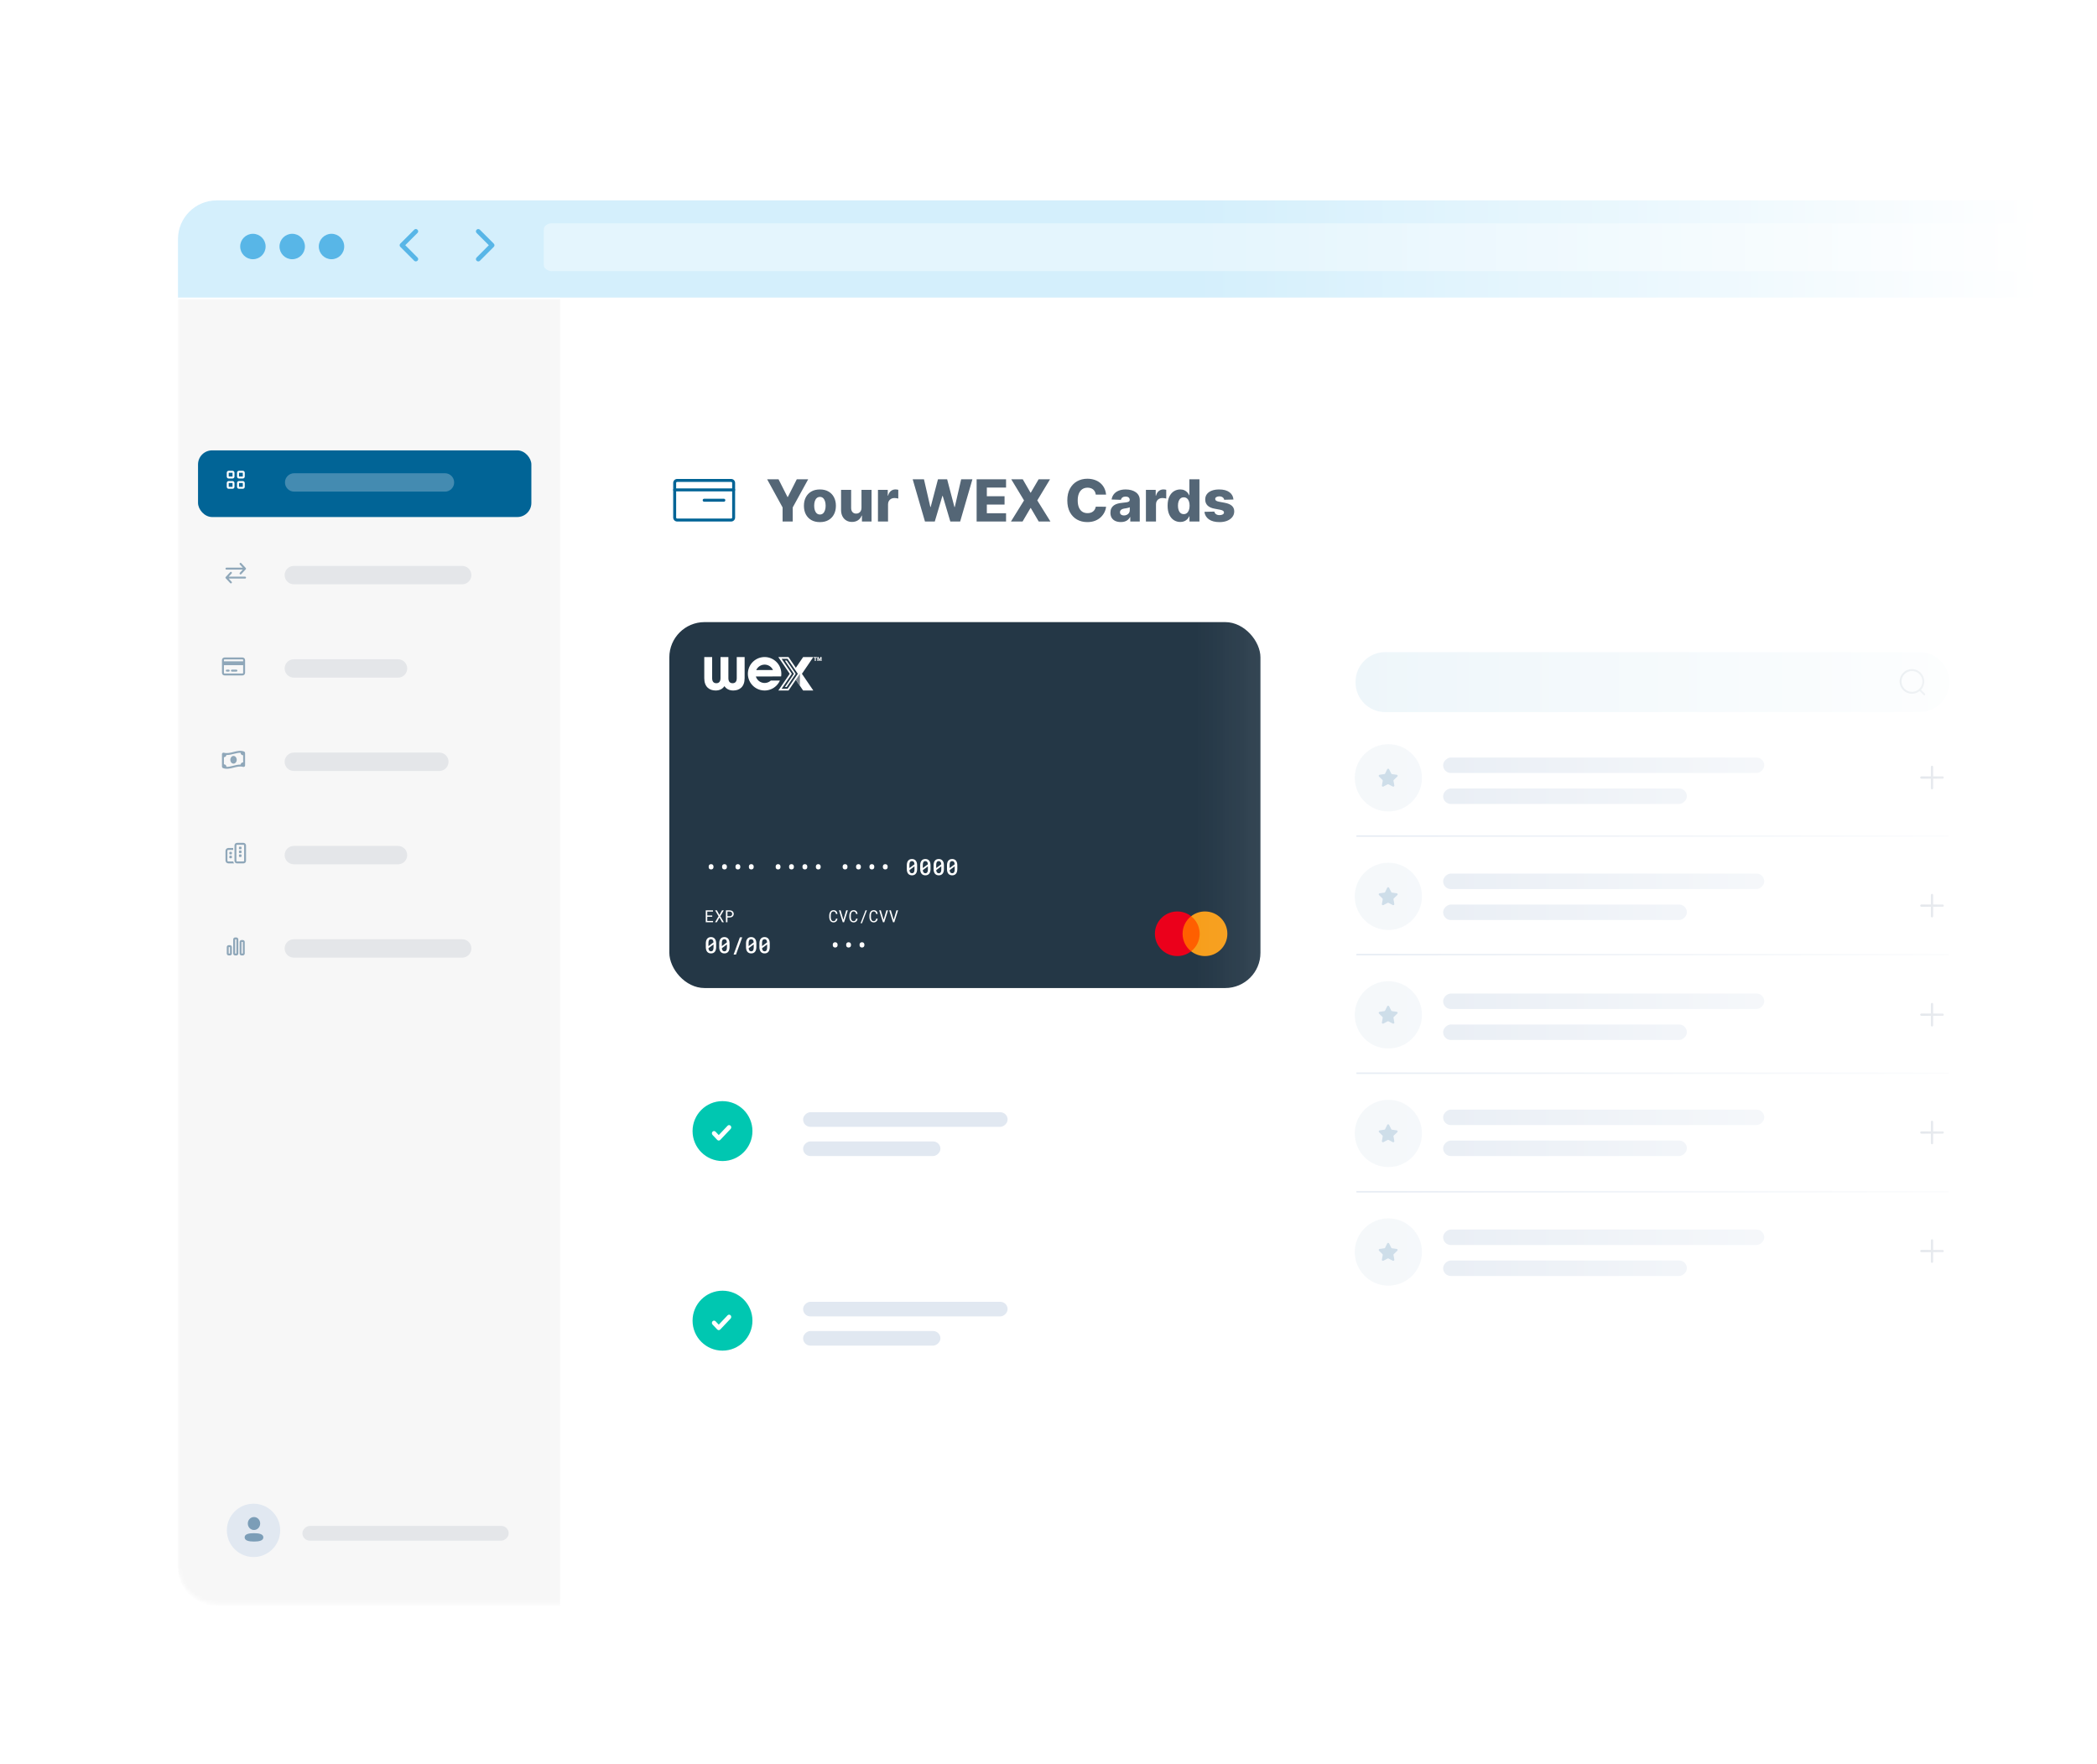 <?xml version="1.0" encoding="UTF-8"?> <svg xmlns="http://www.w3.org/2000/svg" width="542" height="456" viewBox="0 0 542 456" fill="none"><mask id="mask0_3447_160636" style="mask-type:alpha" maskUnits="userSpaceOnUse" x="0" y="0" width="542" height="456"><rect width="542" height="456" fill="url(#paint0_linear_3447_160636)"></rect></mask><g mask="url(#mask0_3447_160636)"><g filter="url(#filter0_d_3447_160636)"><path d="M548.326 44.149H56.01C50.481 44.149 46 48.596 46 54.082V396.067C46 401.553 50.481 406 56.01 406H548.326C553.854 406 558.335 401.553 558.335 396.067V54.082C558.335 48.596 553.854 44.149 548.326 44.149Z" fill="white"></path><rect x="173" y="152" width="152.782" height="94.579" rx="9.104" fill="#243746"></rect><path d="M182.029 166.498V161.038H184.065V166.498C184.065 167.453 184.53 167.792 185.146 167.792C185.749 167.792 186.226 167.453 186.226 166.498V161.038H188.262V166.498C188.262 167.453 188.739 167.792 189.343 167.792C189.958 167.792 190.423 167.453 190.423 166.498V161.038H192.459V166.498C192.459 168.697 191.177 169.677 189.518 169.677C188.526 169.677 187.734 169.288 187.244 168.546C186.754 169.288 185.962 169.677 184.97 169.677C183.311 169.677 182.029 168.697 182.029 166.498Z" fill="white"></path><path d="M201.894 166.034C202.067 164.949 201.821 163.839 201.205 162.929C200.589 162.019 199.65 161.378 198.578 161.135C197.507 160.892 196.383 161.067 195.435 161.623C194.487 162.179 193.787 163.075 193.476 164.128C193.165 165.182 193.266 166.315 193.76 167.296C194.254 168.278 195.103 169.035 196.135 169.413C197.166 169.791 198.303 169.763 199.314 169.333C200.326 168.903 201.135 168.105 201.579 167.1L199.223 167.108C198.928 167.378 198.57 167.569 198.182 167.663C197.794 167.757 197.388 167.751 197.002 167.646C196.617 167.541 196.264 167.34 195.978 167.062C195.691 166.784 195.479 166.438 195.362 166.056L201.894 166.034V166.034ZM197.62 162.986C198.077 162.985 198.525 163.116 198.909 163.363C199.294 163.611 199.599 163.964 199.788 164.38L195.461 164.396C195.647 163.978 195.95 163.623 196.332 163.373C196.715 163.123 197.162 162.988 197.62 162.986Z" fill="white"></path><path d="M210.214 161.038H207.577L205.692 163.805L203.807 161.038H201.17L204.113 165.358L201.17 169.677H203.807L205.692 166.911L207.577 169.677H210.214L207.271 165.358L210.214 161.038ZM203.569 169.227H202.021L204.657 165.358L202.021 161.488H203.569L206.205 165.358L203.569 169.227Z" fill="white"></path><path d="M203.331 161.938H202.871L205.2 165.358L202.871 168.777H203.331L205.66 165.358L203.331 161.938Z" fill="white"></path><path d="M206.749 165.358V168.463L205.691 166.911L206.749 165.358Z" fill="#7C858E"></path><path d="M211.153 161.227H210.849V162.051H210.605V161.227H210.307V161.038H211.153V161.227Z" fill="white"></path><path d="M211.576 161.038L211.802 161.743L212.028 161.038H212.349V162.051H212.104V161.815L212.128 161.331L211.883 162.051H211.722L211.476 161.33L211.5 161.815V162.051H211.256V161.038H211.576Z" fill="white"></path><path d="M183.17 215.164C183.17 215.076 183.184 214.995 183.212 214.922C183.242 214.847 183.283 214.783 183.336 214.731C183.39 214.676 183.455 214.634 183.53 214.604C183.607 214.574 183.693 214.559 183.789 214.559C183.887 214.559 183.974 214.574 184.051 214.604C184.128 214.634 184.193 214.676 184.245 214.731C184.3 214.783 184.341 214.847 184.369 214.922C184.399 214.995 184.414 215.076 184.414 215.164V215.33C184.414 215.419 184.399 215.499 184.369 215.572C184.341 215.644 184.3 215.707 184.245 215.761C184.193 215.814 184.128 215.855 184.051 215.885C183.974 215.913 183.888 215.927 183.792 215.927C183.696 215.927 183.61 215.913 183.533 215.885C183.456 215.855 183.39 215.814 183.336 215.761C183.283 215.707 183.242 215.644 183.212 215.572C183.184 215.499 183.17 215.419 183.17 215.33V215.164ZM186.633 215.164C186.633 215.076 186.647 214.995 186.675 214.922C186.705 214.847 186.746 214.783 186.799 214.731C186.853 214.676 186.918 214.634 186.993 214.604C187.07 214.574 187.156 214.559 187.252 214.559C187.35 214.559 187.437 214.574 187.514 214.604C187.591 214.634 187.656 214.676 187.708 214.731C187.763 214.783 187.804 214.847 187.832 214.922C187.862 214.995 187.877 215.076 187.877 215.164V215.33C187.877 215.419 187.862 215.499 187.832 215.572C187.804 215.644 187.763 215.707 187.708 215.761C187.656 215.814 187.591 215.855 187.514 215.885C187.437 215.913 187.351 215.927 187.255 215.927C187.159 215.927 187.073 215.913 186.996 215.885C186.919 215.855 186.853 215.814 186.799 215.761C186.746 215.707 186.705 215.644 186.675 215.572C186.647 215.499 186.633 215.419 186.633 215.33V215.164ZM190.096 215.164C190.096 215.076 190.11 214.995 190.138 214.922C190.168 214.847 190.209 214.783 190.262 214.731C190.316 214.676 190.381 214.634 190.456 214.604C190.533 214.574 190.619 214.559 190.715 214.559C190.813 214.559 190.9 214.574 190.977 214.604C191.054 214.634 191.119 214.676 191.171 214.731C191.226 214.783 191.267 214.847 191.295 214.922C191.325 214.995 191.34 215.076 191.34 215.164V215.33C191.34 215.419 191.325 215.499 191.295 215.572C191.267 215.644 191.226 215.707 191.171 215.761C191.119 215.814 191.054 215.855 190.977 215.885C190.9 215.913 190.814 215.927 190.718 215.927C190.622 215.927 190.536 215.913 190.459 215.885C190.382 215.855 190.316 215.814 190.262 215.761C190.209 215.707 190.168 215.644 190.138 215.572C190.11 215.499 190.096 215.419 190.096 215.33V215.164ZM193.559 215.164C193.559 215.076 193.573 214.995 193.601 214.922C193.631 214.847 193.672 214.783 193.725 214.731C193.779 214.676 193.844 214.634 193.919 214.604C193.996 214.574 194.082 214.559 194.178 214.559C194.276 214.559 194.363 214.574 194.44 214.604C194.517 214.634 194.582 214.676 194.634 214.731C194.689 214.783 194.73 214.847 194.758 214.922C194.788 214.995 194.803 215.076 194.803 215.164V215.33C194.803 215.419 194.788 215.499 194.758 215.572C194.73 215.644 194.689 215.707 194.634 215.761C194.582 215.814 194.517 215.855 194.44 215.885C194.363 215.913 194.277 215.927 194.181 215.927C194.085 215.927 193.999 215.913 193.922 215.885C193.845 215.855 193.779 215.814 193.725 215.761C193.672 215.707 193.631 215.644 193.601 215.572C193.573 215.499 193.559 215.419 193.559 215.33V215.164ZM200.485 215.164C200.485 215.076 200.499 214.995 200.527 214.922C200.557 214.847 200.598 214.783 200.651 214.731C200.705 214.676 200.77 214.634 200.845 214.604C200.922 214.574 201.008 214.559 201.104 214.559C201.202 214.559 201.289 214.574 201.366 214.604C201.443 214.634 201.508 214.676 201.56 214.731C201.615 214.783 201.656 214.847 201.684 214.922C201.714 214.995 201.729 215.076 201.729 215.164V215.33C201.729 215.419 201.714 215.499 201.684 215.572C201.656 215.644 201.615 215.707 201.56 215.761C201.508 215.814 201.443 215.855 201.366 215.885C201.289 215.913 201.203 215.927 201.107 215.927C201.011 215.927 200.925 215.913 200.848 215.885C200.771 215.855 200.705 215.814 200.651 215.761C200.598 215.707 200.557 215.644 200.527 215.572C200.499 215.499 200.485 215.419 200.485 215.33V215.164ZM203.948 215.164C203.948 215.076 203.962 214.995 203.99 214.922C204.02 214.847 204.061 214.783 204.114 214.731C204.168 214.676 204.233 214.634 204.308 214.604C204.385 214.574 204.471 214.559 204.567 214.559C204.665 214.559 204.752 214.574 204.829 214.604C204.906 214.634 204.971 214.676 205.023 214.731C205.078 214.783 205.119 214.847 205.147 214.922C205.177 214.995 205.192 215.076 205.192 215.164V215.33C205.192 215.419 205.177 215.499 205.147 215.572C205.119 215.644 205.078 215.707 205.023 215.761C204.971 215.814 204.906 215.855 204.829 215.885C204.752 215.913 204.666 215.927 204.57 215.927C204.474 215.927 204.388 215.913 204.311 215.885C204.234 215.855 204.168 215.814 204.114 215.761C204.061 215.707 204.02 215.644 203.99 215.572C203.962 215.499 203.948 215.419 203.948 215.33V215.164ZM207.411 215.164C207.411 215.076 207.425 214.995 207.453 214.922C207.483 214.847 207.524 214.783 207.577 214.731C207.631 214.676 207.696 214.634 207.771 214.604C207.848 214.574 207.934 214.559 208.03 214.559C208.128 214.559 208.215 214.574 208.292 214.604C208.369 214.634 208.434 214.676 208.486 214.731C208.541 214.783 208.582 214.847 208.61 214.922C208.64 214.995 208.655 215.076 208.655 215.164V215.33C208.655 215.419 208.64 215.499 208.61 215.572C208.582 215.644 208.541 215.707 208.486 215.761C208.434 215.814 208.369 215.855 208.292 215.885C208.215 215.913 208.129 215.927 208.033 215.927C207.937 215.927 207.851 215.913 207.774 215.885C207.697 215.855 207.631 215.814 207.577 215.761C207.524 215.707 207.483 215.644 207.453 215.572C207.425 215.499 207.411 215.419 207.411 215.33V215.164ZM210.874 215.164C210.874 215.076 210.888 214.995 210.916 214.922C210.946 214.847 210.987 214.783 211.04 214.731C211.094 214.676 211.159 214.634 211.234 214.604C211.311 214.574 211.397 214.559 211.493 214.559C211.591 214.559 211.678 214.574 211.755 214.604C211.832 214.634 211.897 214.676 211.949 214.731C212.004 214.783 212.045 214.847 212.073 214.922C212.103 214.995 212.118 215.076 212.118 215.164V215.33C212.118 215.419 212.103 215.499 212.073 215.572C212.045 215.644 212.004 215.707 211.949 215.761C211.897 215.814 211.832 215.855 211.755 215.885C211.678 215.913 211.592 215.927 211.496 215.927C211.4 215.927 211.314 215.913 211.237 215.885C211.16 215.855 211.094 215.814 211.04 215.761C210.987 215.707 210.946 215.644 210.916 215.572C210.888 215.499 210.874 215.419 210.874 215.33V215.164ZM217.8 215.164C217.8 215.076 217.814 214.995 217.842 214.922C217.872 214.847 217.913 214.783 217.966 214.731C218.02 214.676 218.085 214.634 218.16 214.604C218.237 214.574 218.323 214.559 218.419 214.559C218.517 214.559 218.604 214.574 218.681 214.604C218.758 214.634 218.823 214.676 218.875 214.731C218.93 214.783 218.971 214.847 218.999 214.922C219.029 214.995 219.044 215.076 219.044 215.164V215.33C219.044 215.419 219.029 215.499 218.999 215.572C218.971 215.644 218.93 215.707 218.875 215.761C218.823 215.814 218.758 215.855 218.681 215.885C218.604 215.913 218.518 215.927 218.422 215.927C218.326 215.927 218.24 215.913 218.163 215.885C218.086 215.855 218.02 215.814 217.966 215.761C217.913 215.707 217.872 215.644 217.842 215.572C217.814 215.499 217.8 215.419 217.8 215.33V215.164ZM221.263 215.164C221.263 215.076 221.277 214.995 221.305 214.922C221.335 214.847 221.376 214.783 221.429 214.731C221.483 214.676 221.548 214.634 221.623 214.604C221.7 214.574 221.786 214.559 221.882 214.559C221.98 214.559 222.067 214.574 222.144 214.604C222.221 214.634 222.286 214.676 222.338 214.731C222.393 214.783 222.434 214.847 222.462 214.922C222.492 214.995 222.507 215.076 222.507 215.164V215.33C222.507 215.419 222.492 215.499 222.462 215.572C222.434 215.644 222.393 215.707 222.338 215.761C222.286 215.814 222.221 215.855 222.144 215.885C222.067 215.913 221.981 215.927 221.885 215.927C221.789 215.927 221.703 215.913 221.626 215.885C221.549 215.855 221.483 215.814 221.429 215.761C221.376 215.707 221.335 215.644 221.305 215.572C221.277 215.499 221.263 215.419 221.263 215.33V215.164ZM224.726 215.164C224.726 215.076 224.74 214.995 224.768 214.922C224.798 214.847 224.839 214.783 224.892 214.731C224.946 214.676 225.011 214.634 225.086 214.604C225.163 214.574 225.25 214.559 225.345 214.559C225.443 214.559 225.53 214.574 225.607 214.604C225.684 214.634 225.749 214.676 225.801 214.731C225.856 214.783 225.897 214.847 225.925 214.922C225.955 214.995 225.97 215.076 225.97 215.164V215.33C225.97 215.419 225.955 215.499 225.925 215.572C225.897 215.644 225.856 215.707 225.801 215.761C225.749 215.814 225.684 215.855 225.607 215.885C225.53 215.913 225.444 215.927 225.348 215.927C225.252 215.927 225.166 215.913 225.089 215.885C225.012 215.855 224.946 215.814 224.892 215.761C224.839 215.707 224.798 215.644 224.768 215.572C224.74 215.499 224.726 215.419 224.726 215.33V215.164ZM228.189 215.164C228.189 215.076 228.203 214.995 228.231 214.922C228.261 214.847 228.302 214.783 228.355 214.731C228.409 214.676 228.474 214.634 228.549 214.604C228.626 214.574 228.713 214.559 228.808 214.559C228.906 214.559 228.993 214.574 229.07 214.604C229.147 214.634 229.212 214.676 229.264 214.731C229.319 214.783 229.36 214.847 229.388 214.922C229.418 214.995 229.433 215.076 229.433 215.164V215.33C229.433 215.419 229.418 215.499 229.388 215.572C229.36 215.644 229.319 215.707 229.264 215.761C229.212 215.814 229.147 215.855 229.07 215.885C228.993 215.913 228.907 215.927 228.811 215.927C228.715 215.927 228.629 215.913 228.552 215.885C228.475 215.855 228.409 215.814 228.355 215.761C228.302 215.707 228.261 215.644 228.231 215.572C228.203 215.499 228.189 215.419 228.189 215.33V215.164ZM237.044 215.829C237.044 216.093 237.013 216.327 236.951 216.53C236.891 216.731 236.803 216.899 236.689 217.036C236.574 217.172 236.434 217.274 236.269 217.343C236.104 217.413 235.918 217.448 235.712 217.448C235.507 217.448 235.322 217.413 235.157 217.343C234.992 217.274 234.851 217.172 234.735 217.036C234.62 216.899 234.531 216.731 234.467 216.53C234.405 216.327 234.374 216.093 234.374 215.829V214.849C234.374 214.584 234.405 214.351 234.467 214.151C234.529 213.948 234.618 213.779 234.732 213.644C234.848 213.507 234.988 213.404 235.152 213.334C235.317 213.265 235.502 213.23 235.706 213.23C235.913 213.23 236.098 213.265 236.264 213.334C236.429 213.404 236.569 213.507 236.683 213.644C236.799 213.779 236.889 213.948 236.951 214.151C237.013 214.351 237.044 214.584 237.044 214.849V215.829ZM235.05 215.572L236.362 214.595C236.347 214.316 236.285 214.109 236.176 213.976C236.069 213.841 235.913 213.773 235.706 213.773C235.487 213.773 235.322 213.851 235.213 214.007C235.105 214.163 235.05 214.402 235.05 214.725V215.572ZM236.368 215.125L235.056 216.102C235.09 216.639 235.308 216.907 235.712 216.907C236.149 216.907 236.368 216.587 236.368 215.947V215.125ZM240.507 215.829C240.507 216.093 240.476 216.327 240.414 216.53C240.354 216.731 240.266 216.899 240.152 217.036C240.037 217.172 239.897 217.274 239.732 217.343C239.567 217.413 239.381 217.448 239.175 217.448C238.97 217.448 238.785 217.413 238.62 217.343C238.455 217.274 238.314 217.172 238.198 217.036C238.083 216.899 237.994 216.731 237.93 216.53C237.868 216.327 237.837 216.093 237.837 215.829V214.849C237.837 214.584 237.868 214.351 237.93 214.151C237.992 213.948 238.081 213.779 238.195 213.644C238.311 213.507 238.451 213.404 238.615 213.334C238.78 213.265 238.965 213.23 239.169 213.23C239.376 213.23 239.561 213.265 239.727 213.334C239.892 213.404 240.032 213.507 240.146 213.644C240.263 213.779 240.352 213.948 240.414 214.151C240.476 214.351 240.507 214.584 240.507 214.849V215.829ZM238.513 215.572L239.825 214.595C239.81 214.316 239.748 214.109 239.639 213.976C239.532 213.841 239.376 213.773 239.169 213.773C238.95 213.773 238.785 213.851 238.676 214.007C238.568 214.163 238.513 214.402 238.513 214.725V215.572ZM239.831 215.125L238.519 216.102C238.553 216.639 238.771 216.907 239.175 216.907C239.612 216.907 239.831 216.587 239.831 215.947V215.125ZM243.97 215.829C243.97 216.093 243.939 216.327 243.877 216.53C243.817 216.731 243.729 216.899 243.615 217.036C243.5 217.172 243.36 217.274 243.195 217.343C243.03 217.413 242.844 217.448 242.638 217.448C242.433 217.448 242.248 217.413 242.083 217.343C241.918 217.274 241.777 217.172 241.661 217.036C241.546 216.899 241.457 216.731 241.393 216.53C241.331 216.327 241.3 216.093 241.3 215.829V214.849C241.3 214.584 241.331 214.351 241.393 214.151C241.455 213.948 241.544 213.779 241.658 213.644C241.774 213.507 241.914 213.404 242.078 213.334C242.243 213.265 242.428 213.23 242.632 213.23C242.839 213.23 243.024 213.265 243.19 213.334C243.355 213.404 243.495 213.507 243.609 213.644C243.726 213.779 243.815 213.948 243.877 214.151C243.939 214.351 243.97 214.584 243.97 214.849V215.829ZM241.976 215.572L243.288 214.595C243.273 214.316 243.211 214.109 243.102 213.976C242.995 213.841 242.839 213.773 242.632 213.773C242.413 213.773 242.248 213.851 242.14 214.007C242.031 214.163 241.976 214.402 241.976 214.725V215.572ZM243.294 215.125L241.982 216.102C242.016 216.639 242.234 216.907 242.638 216.907C243.075 216.907 243.294 216.587 243.294 215.947V215.125ZM247.433 215.829C247.433 216.093 247.402 216.327 247.34 216.53C247.28 216.731 247.192 216.899 247.078 217.036C246.963 217.172 246.823 217.274 246.658 217.343C246.493 217.413 246.307 217.448 246.101 217.448C245.896 217.448 245.711 217.413 245.546 217.343C245.381 217.274 245.24 217.172 245.124 217.036C245.009 216.899 244.92 216.731 244.856 216.53C244.794 216.327 244.764 216.093 244.764 215.829V214.849C244.764 214.584 244.794 214.351 244.856 214.151C244.918 213.948 245.007 213.779 245.121 213.644C245.237 213.507 245.377 213.404 245.541 213.334C245.706 213.265 245.891 213.23 246.095 213.23C246.302 213.23 246.488 213.265 246.653 213.334C246.818 213.404 246.958 213.507 247.072 213.644C247.189 213.779 247.278 213.948 247.34 214.151C247.402 214.351 247.433 214.584 247.433 214.849V215.829ZM245.439 215.572L246.751 214.595C246.736 214.316 246.674 214.109 246.565 213.976C246.458 213.841 246.302 213.773 246.095 213.773C245.876 213.773 245.711 213.851 245.603 214.007C245.494 214.163 245.439 214.402 245.439 214.725V215.572ZM246.757 215.125L245.445 216.102C245.479 216.639 245.697 216.907 246.101 216.907C246.538 216.907 246.757 216.587 246.757 215.947V215.125Z" fill="white"></path><path d="M184.088 228.149H182.804V229.238H184.301V229.57H182.414V226.495H184.282V226.829H182.804V227.817H184.088V228.149ZM185.946 227.701L186.609 226.495H187.07L186.176 228.02L187.091 229.57H186.635L185.955 228.341L185.273 229.57H184.81L185.727 228.02L184.834 226.495H185.292L185.946 227.701ZM188.018 228.337V229.57H187.627V226.495H188.624C188.762 226.498 188.892 226.52 189.014 226.561C189.138 226.602 189.247 226.661 189.34 226.738C189.433 226.816 189.506 226.911 189.559 227.025C189.614 227.139 189.642 227.27 189.642 227.418C189.642 227.566 189.614 227.697 189.559 227.811C189.506 227.923 189.433 228.019 189.34 228.096C189.247 228.173 189.138 228.232 189.014 228.273C188.892 228.314 188.762 228.335 188.624 228.337H188.018ZM188.018 228.016H188.624C188.714 228.014 188.797 228 188.873 227.973C188.949 227.945 189.015 227.906 189.071 227.855C189.128 227.805 189.171 227.743 189.202 227.671C189.235 227.598 189.251 227.515 189.251 227.422C189.251 227.329 189.235 227.246 189.202 227.171C189.171 227.096 189.128 227.033 189.071 226.981C189.017 226.929 188.95 226.889 188.873 226.861C188.797 226.832 188.714 226.818 188.624 226.816H188.018V228.016Z" fill="white"></path><path d="M185.098 236.01C185.098 236.275 185.067 236.508 185.005 236.711C184.945 236.912 184.858 237.081 184.743 237.218C184.629 237.353 184.489 237.455 184.324 237.525C184.159 237.594 183.973 237.629 183.766 237.629C183.562 237.629 183.377 237.594 183.212 237.525C183.047 237.455 182.906 237.353 182.789 237.218C182.675 237.081 182.586 236.912 182.522 236.711C182.46 236.508 182.429 236.275 182.429 236.01V235.03C182.429 234.766 182.46 234.533 182.522 234.332C182.584 234.129 182.672 233.96 182.787 233.825C182.903 233.688 183.043 233.585 183.206 233.516C183.371 233.446 183.556 233.411 183.761 233.411C183.967 233.411 184.153 233.446 184.318 233.516C184.483 233.585 184.623 233.688 184.738 233.825C184.854 233.96 184.943 234.129 185.005 234.332C185.067 234.533 185.098 234.766 185.098 235.03V236.01ZM183.105 235.754L184.417 234.777C184.402 234.497 184.34 234.291 184.231 234.157C184.124 234.022 183.967 233.955 183.761 233.955C183.541 233.955 183.377 234.033 183.268 234.188C183.159 234.344 183.105 234.584 183.105 234.906V235.754ZM184.422 235.306L183.11 236.283C183.144 236.82 183.363 237.088 183.766 237.088C184.204 237.088 184.422 236.768 184.422 236.128V235.306ZM188.561 236.01C188.561 236.275 188.53 236.508 188.468 236.711C188.408 236.912 188.321 237.081 188.206 237.218C188.092 237.353 187.952 237.455 187.787 237.525C187.622 237.594 187.436 237.629 187.229 237.629C187.025 237.629 186.84 237.594 186.675 237.525C186.51 237.455 186.369 237.353 186.252 237.218C186.138 237.081 186.049 236.912 185.985 236.711C185.923 236.508 185.892 236.275 185.892 236.01V235.03C185.892 234.766 185.923 234.533 185.985 234.332C186.047 234.129 186.135 233.96 186.25 233.825C186.366 233.688 186.506 233.585 186.669 233.516C186.834 233.446 187.019 233.411 187.224 233.411C187.43 233.411 187.616 233.446 187.781 233.516C187.946 233.585 188.086 233.688 188.201 233.825C188.317 233.96 188.406 234.129 188.468 234.332C188.53 234.533 188.561 234.766 188.561 235.03V236.01ZM186.568 235.754L187.88 234.777C187.865 234.497 187.803 234.291 187.694 234.157C187.587 234.022 187.43 233.955 187.224 233.955C187.004 233.955 186.84 234.033 186.731 234.188C186.622 234.344 186.568 234.584 186.568 234.906V235.754ZM187.885 235.306L186.573 236.283C186.607 236.82 186.826 237.088 187.229 237.088C187.667 237.088 187.885 236.768 187.885 236.128V235.306ZM190.225 237.922H189.611L191.233 233.471H191.847L190.225 237.922ZM195.487 236.01C195.487 236.275 195.456 236.508 195.394 236.711C195.334 236.912 195.247 237.081 195.132 237.218C195.018 237.353 194.878 237.455 194.713 237.525C194.548 237.594 194.362 237.629 194.156 237.629C193.951 237.629 193.766 237.594 193.601 237.525C193.436 237.455 193.295 237.353 193.179 237.218C193.064 237.081 192.975 236.912 192.911 236.711C192.849 236.508 192.818 236.275 192.818 236.01V235.03C192.818 234.766 192.849 234.533 192.911 234.332C192.973 234.129 193.061 233.96 193.176 233.825C193.292 233.688 193.432 233.585 193.595 233.516C193.76 233.446 193.945 233.411 194.15 233.411C194.356 233.411 194.542 233.446 194.707 233.516C194.873 233.585 195.012 233.688 195.127 233.825C195.243 233.96 195.332 234.129 195.394 234.332C195.456 234.533 195.487 234.766 195.487 235.03V236.01ZM193.494 235.754L194.806 234.777C194.791 234.497 194.729 234.291 194.62 234.157C194.513 234.022 194.356 233.955 194.15 233.955C193.93 233.955 193.766 234.033 193.657 234.188C193.548 234.344 193.494 234.584 193.494 234.906V235.754ZM194.812 235.306L193.5 236.283C193.533 236.82 193.752 237.088 194.156 237.088C194.593 237.088 194.812 236.768 194.812 236.128V235.306ZM198.95 236.01C198.95 236.275 198.919 236.508 198.857 236.711C198.797 236.912 198.71 237.081 198.595 237.218C198.481 237.353 198.341 237.455 198.176 237.525C198.011 237.594 197.825 237.629 197.619 237.629C197.414 237.629 197.229 237.594 197.064 237.525C196.899 237.455 196.758 237.353 196.642 237.218C196.527 237.081 196.438 236.912 196.374 236.711C196.312 236.508 196.281 236.275 196.281 236.01V235.03C196.281 234.766 196.312 234.533 196.374 234.332C196.436 234.129 196.524 233.96 196.639 233.825C196.755 233.688 196.895 233.585 197.058 233.516C197.223 233.446 197.408 233.411 197.613 233.411C197.819 233.411 198.005 233.446 198.17 233.516C198.336 233.585 198.475 233.688 198.59 233.825C198.706 233.96 198.795 234.129 198.857 234.332C198.919 234.533 198.95 234.766 198.95 235.03V236.01ZM196.957 235.754L198.269 234.777C198.254 234.497 198.192 234.291 198.083 234.157C197.976 234.022 197.819 233.955 197.613 233.955C197.393 233.955 197.229 234.033 197.12 234.188C197.011 234.344 196.957 234.584 196.957 234.906V235.754ZM198.275 235.306L196.963 236.283C196.996 236.82 197.215 237.088 197.619 237.088C198.056 237.088 198.275 236.768 198.275 236.128V235.306Z" fill="white"></path><path d="M216.462 228.645C216.444 228.787 216.407 228.918 216.352 229.038C216.297 229.156 216.226 229.258 216.137 229.344C216.05 229.428 215.946 229.495 215.824 229.542C215.705 229.589 215.571 229.612 215.423 229.612C215.297 229.612 215.181 229.594 215.077 229.559C214.974 229.523 214.882 229.473 214.8 229.409C214.72 229.346 214.65 229.271 214.591 229.186C214.534 229.1 214.485 229.006 214.446 228.905C214.408 228.803 214.379 228.697 214.359 228.586C214.341 228.475 214.331 228.362 214.329 228.248V227.819C214.331 227.705 214.341 227.593 214.359 227.481C214.379 227.37 214.408 227.264 214.446 227.163C214.485 227.061 214.534 226.968 214.591 226.882C214.65 226.794 214.72 226.719 214.8 226.656C214.882 226.592 214.974 226.543 215.077 226.508C215.18 226.471 215.295 226.453 215.423 226.453C215.577 226.453 215.714 226.477 215.835 226.525C215.956 226.571 216.06 226.638 216.148 226.725C216.235 226.811 216.305 226.915 216.357 227.036C216.41 227.157 216.445 227.291 216.462 227.437H216.072C216.059 227.344 216.037 227.258 216.006 227.177C215.975 227.097 215.934 227.027 215.881 226.966C215.829 226.906 215.765 226.859 215.689 226.825C215.615 226.79 215.526 226.772 215.423 226.772C215.33 226.772 215.248 226.787 215.176 226.818C215.106 226.848 215.045 226.889 214.992 226.941C214.942 226.993 214.899 227.054 214.864 227.122C214.83 227.191 214.802 227.265 214.781 227.342C214.76 227.42 214.745 227.499 214.735 227.581C214.726 227.661 214.722 227.739 214.722 227.815V228.248C214.722 228.324 214.726 228.403 214.735 228.484C214.745 228.565 214.76 228.644 214.781 228.723C214.802 228.8 214.83 228.874 214.864 228.943C214.897 229.012 214.94 229.073 214.992 229.126C215.045 229.178 215.106 229.22 215.176 229.251C215.247 229.281 215.329 229.295 215.423 229.295C215.526 229.295 215.615 229.279 215.689 229.247C215.765 229.214 215.829 229.169 215.881 229.112C215.934 229.052 215.975 228.984 216.006 228.905C216.037 228.824 216.059 228.738 216.072 228.645H216.462ZM217.989 228.941L218.715 226.495H219.131L218.162 229.57H217.822L216.851 226.495H217.269L217.989 228.941ZM221.657 228.645C221.638 228.787 221.602 228.918 221.547 229.038C221.492 229.156 221.42 229.258 221.332 229.344C221.244 229.428 221.14 229.495 221.019 229.542C220.899 229.589 220.766 229.612 220.618 229.612C220.491 229.612 220.376 229.594 220.271 229.559C220.169 229.523 220.077 229.473 219.995 229.409C219.915 229.346 219.845 229.271 219.786 229.186C219.728 229.1 219.68 229.006 219.64 228.905C219.602 228.803 219.573 228.697 219.554 228.586C219.535 228.475 219.525 228.362 219.524 228.248V227.819C219.525 227.705 219.535 227.593 219.554 227.481C219.573 227.37 219.602 227.264 219.64 227.163C219.68 227.061 219.728 226.968 219.786 226.882C219.845 226.794 219.915 226.719 219.995 226.656C220.077 226.592 220.169 226.543 220.271 226.508C220.374 226.471 220.49 226.453 220.618 226.453C220.771 226.453 220.908 226.477 221.03 226.525C221.151 226.571 221.255 226.638 221.342 226.725C221.429 226.811 221.499 226.915 221.551 227.036C221.605 227.157 221.64 227.291 221.657 227.437H221.266C221.253 227.344 221.232 227.258 221.201 227.177C221.17 227.097 221.128 227.027 221.076 226.966C221.024 226.906 220.96 226.859 220.884 226.825C220.809 226.79 220.721 226.772 220.618 226.772C220.525 226.772 220.443 226.787 220.371 226.818C220.3 226.848 220.239 226.889 220.187 226.941C220.136 226.993 220.093 227.054 220.058 227.122C220.024 227.191 219.997 227.265 219.976 227.342C219.955 227.42 219.939 227.499 219.929 227.581C219.921 227.661 219.917 227.739 219.917 227.815V228.248C219.917 228.324 219.921 228.403 219.929 228.484C219.939 228.565 219.955 228.644 219.976 228.723C219.997 228.8 220.024 228.874 220.058 228.943C220.092 229.012 220.135 229.073 220.187 229.126C220.239 229.178 220.3 229.22 220.371 229.251C220.441 229.281 220.523 229.295 220.618 229.295C220.721 229.295 220.809 229.279 220.884 229.247C220.96 229.214 221.024 229.169 221.076 229.112C221.128 229.052 221.17 228.984 221.201 228.905C221.232 228.824 221.253 228.738 221.266 228.645H221.657ZM222.778 229.834H222.427L223.711 226.495H224.06L222.778 229.834ZM226.851 228.645C226.833 228.787 226.796 228.918 226.741 229.038C226.687 229.156 226.615 229.258 226.526 229.344C226.439 229.428 226.335 229.495 226.214 229.542C226.094 229.589 225.96 229.612 225.812 229.612C225.686 229.612 225.57 229.594 225.466 229.559C225.363 229.523 225.271 229.473 225.189 229.409C225.109 229.346 225.039 229.271 224.98 229.186C224.923 229.1 224.874 229.006 224.835 228.905C224.797 228.803 224.768 228.697 224.748 228.586C224.73 228.475 224.72 228.362 224.719 228.248V227.819C224.72 227.705 224.73 227.593 224.748 227.481C224.768 227.37 224.797 227.264 224.835 227.163C224.874 227.061 224.923 226.968 224.98 226.882C225.039 226.794 225.109 226.719 225.189 226.656C225.271 226.592 225.363 226.543 225.466 226.508C225.569 226.471 225.684 226.453 225.812 226.453C225.966 226.453 226.103 226.477 226.224 226.525C226.345 226.571 226.449 226.638 226.537 226.725C226.624 226.811 226.694 226.915 226.746 227.036C226.799 227.157 226.834 227.291 226.851 227.437H226.461C226.448 227.344 226.426 227.258 226.395 227.177C226.364 227.097 226.323 227.027 226.271 226.966C226.218 226.906 226.154 226.859 226.078 226.825C226.004 226.79 225.915 226.772 225.812 226.772C225.719 226.772 225.637 226.787 225.565 226.818C225.495 226.848 225.434 226.889 225.382 226.941C225.331 226.993 225.288 227.054 225.253 227.122C225.219 227.191 225.192 227.265 225.17 227.342C225.149 227.42 225.134 227.499 225.124 227.581C225.116 227.661 225.111 227.739 225.111 227.815V228.248C225.111 228.324 225.116 228.403 225.124 228.484C225.134 228.565 225.149 228.644 225.17 228.723C225.192 228.8 225.219 228.874 225.253 228.943C225.287 229.012 225.329 229.073 225.382 229.126C225.434 229.178 225.495 229.22 225.565 229.251C225.636 229.281 225.718 229.295 225.812 229.295C225.915 229.295 226.004 229.279 226.078 229.247C226.154 229.214 226.218 229.169 226.271 229.112C226.323 229.052 226.364 228.984 226.395 228.905C226.426 228.824 226.448 228.738 226.461 228.645H226.851ZM228.378 228.941L229.104 226.495H229.52L228.551 229.57H228.211L227.24 226.495H227.658L228.378 228.941ZM230.975 228.941L231.702 226.495H232.118L231.148 229.57H230.808L229.837 226.495H230.255L230.975 228.941Z" fill="white"></path><path d="M215.244 235.346C215.244 235.257 215.258 235.177 215.286 235.103C215.316 235.028 215.357 234.965 215.41 234.912C215.464 234.858 215.529 234.815 215.604 234.785C215.681 234.755 215.767 234.74 215.863 234.74C215.961 234.74 216.048 234.755 216.125 234.785C216.202 234.815 216.267 234.858 216.319 234.912C216.374 234.965 216.415 235.028 216.443 235.103C216.473 235.177 216.488 235.257 216.488 235.346V235.512C216.488 235.6 216.473 235.681 216.443 235.754C216.415 235.825 216.374 235.888 216.319 235.942C216.267 235.995 216.202 236.036 216.125 236.066C216.048 236.095 215.962 236.109 215.866 236.109C215.77 236.109 215.684 236.095 215.607 236.066C215.53 236.036 215.464 235.995 215.41 235.942C215.357 235.888 215.316 235.825 215.286 235.754C215.258 235.681 215.244 235.6 215.244 235.512V235.346ZM218.707 235.346C218.707 235.257 218.721 235.177 218.749 235.103C218.779 235.028 218.82 234.965 218.873 234.912C218.927 234.858 218.992 234.815 219.067 234.785C219.144 234.755 219.23 234.74 219.326 234.74C219.424 234.74 219.511 234.755 219.588 234.785C219.665 234.815 219.73 234.858 219.782 234.912C219.837 234.965 219.878 235.028 219.906 235.103C219.936 235.177 219.951 235.257 219.951 235.346V235.512C219.951 235.6 219.936 235.681 219.906 235.754C219.878 235.825 219.837 235.888 219.782 235.942C219.73 235.995 219.665 236.036 219.588 236.066C219.511 236.095 219.425 236.109 219.329 236.109C219.233 236.109 219.147 236.095 219.07 236.066C218.993 236.036 218.927 235.995 218.873 235.942C218.82 235.888 218.779 235.825 218.749 235.754C218.721 235.681 218.707 235.6 218.707 235.512V235.346ZM222.17 235.346C222.17 235.257 222.184 235.177 222.212 235.103C222.242 235.028 222.283 234.965 222.336 234.912C222.39 234.858 222.455 234.815 222.53 234.785C222.607 234.755 222.694 234.74 222.789 234.74C222.887 234.74 222.974 234.755 223.051 234.785C223.128 234.815 223.193 234.858 223.245 234.912C223.3 234.965 223.341 235.028 223.369 235.103C223.399 235.177 223.414 235.257 223.414 235.346V235.512C223.414 235.6 223.399 235.681 223.369 235.754C223.341 235.825 223.3 235.888 223.245 235.942C223.193 235.995 223.128 236.036 223.051 236.066C222.974 236.095 222.888 236.109 222.792 236.109C222.696 236.109 222.61 236.095 222.533 236.066C222.456 236.036 222.39 235.995 222.336 235.942C222.283 235.888 222.242 235.825 222.212 235.754C222.184 235.681 222.17 235.6 222.17 235.512V235.346Z" fill="white"></path><path d="M310.399 237.084H305.334V228.017H310.399V237.084Z" fill="#FF5F00"></path><path d="M305.654 232.551C305.654 230.711 306.519 229.073 307.866 228.018C306.846 227.217 305.586 226.783 304.289 226.785C301.091 226.785 298.5 229.366 298.5 232.551C298.5 235.735 301.091 238.317 304.288 238.317C305.586 238.318 306.846 237.885 307.865 237.084C306.519 236.028 305.654 234.39 305.654 232.551Z" fill="#EB001B"></path><path d="M317.231 232.551C317.231 235.735 314.64 238.317 311.443 238.317C310.145 238.318 308.885 237.885 307.865 237.084C309.212 236.028 310.076 234.39 310.076 232.551C310.076 230.711 309.212 229.073 307.865 228.018C308.885 227.217 310.145 226.783 311.443 226.785C314.64 226.785 317.231 229.366 317.231 232.551Z" fill="#F79E1B"></path><path d="M46 53.021C46 47.487 50.483 43 56.014 43H548.528C554.05 43 558.542 47.487 558.542 53.021V68.113H46V53.021Z" fill="#D4EFFC"></path><path d="M142.649 48.915H528.862C530.015 48.915 530.956 49.644 530.956 50.54V59.665C530.956 60.561 530.015 61.289 528.862 61.289H142.649C141.495 61.289 140.555 60.561 140.555 59.665V50.54C140.555 49.644 141.495 48.915 142.649 48.915Z" fill="#E4F5FD"></path><path d="M65.367 58.207C67.181 58.207 68.652 56.736 68.652 54.92C68.652 53.105 67.181 51.633 65.367 51.633C63.553 51.633 62.082 53.105 62.082 54.92C62.082 56.736 63.553 58.207 65.367 58.207Z" fill="#58B6E7"></path><path d="M75.525 58.207C77.339 58.207 78.81 56.736 78.81 54.92C78.81 53.105 77.339 51.633 75.525 51.633C73.711 51.633 72.24 53.105 72.24 54.92C72.24 56.736 73.711 58.207 75.525 58.207Z" fill="#58B6E7"></path><path d="M85.681 58.207C87.496 58.207 88.966 56.736 88.966 54.92C88.966 53.105 87.496 51.633 85.681 51.633C83.867 51.633 82.397 53.105 82.397 54.92C82.397 56.736 83.867 58.207 85.681 58.207Z" fill="#58B6E7"></path><path d="M107.494 58.769C107.327 58.769 107.175 58.716 107.061 58.602L103.473 55.011C103.23 54.783 103.23 54.396 103.473 54.168L107.061 50.578C107.289 50.335 107.676 50.335 107.904 50.578C108.146 50.805 108.146 51.193 107.904 51.42L104.748 54.578L107.904 57.752C108.146 57.972 108.146 58.367 107.904 58.594C107.79 58.708 107.646 58.761 107.494 58.761V58.769Z" fill="#58B6E7"></path><path d="M123.622 58.769C123.455 58.769 123.304 58.716 123.19 58.602C122.947 58.382 122.947 57.987 123.19 57.759L126.346 54.586L123.19 51.428C122.947 51.2 122.947 50.813 123.19 50.585C123.417 50.342 123.804 50.342 124.032 50.585L127.62 54.176C127.863 54.404 127.863 54.791 127.62 55.019L124.032 58.609C123.918 58.723 123.766 58.776 123.622 58.776V58.769Z" fill="#58B6E7"></path><mask id="mask1_3447_160636" style="mask-type:luminance" maskUnits="userSpaceOnUse" x="46" y="65" width="100" height="341"><path d="M46 65.106H145.108V405.712H56.014C50.483 405.712 46 401.225 46 395.691V65.106Z" fill="white"></path></mask><g mask="url(#mask1_3447_160636)"><path d="M46 68.552H144.791V406.28H55.982C50.469 406.28 46 401.831 46 396.344V68.552Z" fill="#F7F7F7"></path><rect x="51.184" y="107.609" width="86.155" height="17.231" rx="3.642" fill="#016496"></rect><path d="M58.612 113.389C58.612 113.119 58.83 112.891 59.11 112.891H60.105C60.375 112.891 60.603 113.119 60.603 113.389V114.384C60.603 114.664 60.375 114.882 60.105 114.882H59.11C58.83 114.882 58.612 114.664 58.612 114.384V113.389ZM59.11 114.384H60.105V113.389H59.11V114.384ZM58.612 116.043C58.612 115.773 58.83 115.545 59.11 115.545H60.105C60.375 115.545 60.603 115.773 60.603 116.043V117.038C60.603 117.318 60.375 117.536 60.105 117.536H59.11C58.83 117.536 58.612 117.318 58.612 117.038V116.043ZM59.11 117.038H60.105V116.043H59.11V117.038ZM62.759 112.891C63.029 112.891 63.257 113.119 63.257 113.389V114.384C63.257 114.664 63.029 114.882 62.759 114.882H61.764C61.484 114.882 61.266 114.664 61.266 114.384V113.389C61.266 113.119 61.484 112.891 61.764 112.891H62.759ZM62.759 113.389H61.764V114.384H62.759V113.389ZM61.266 116.043C61.266 115.773 61.484 115.545 61.764 115.545H62.759C63.029 115.545 63.257 115.773 63.257 116.043V117.038C63.257 117.318 63.029 117.536 62.759 117.536H61.764C61.484 117.536 61.266 117.318 61.266 117.038V116.043ZM61.764 117.038H62.759V116.043H61.764V117.038Z" fill="white"></path><path d="M63.34 140.249H59.1L59.867 139.43C59.96 139.327 59.96 139.171 59.856 139.078C59.753 138.985 59.597 138.985 59.504 139.088L58.343 140.332C58.249 140.426 58.249 140.581 58.343 140.674L59.504 141.918C59.556 141.97 59.618 141.991 59.691 141.991C59.742 141.991 59.804 141.97 59.856 141.929C59.96 141.835 59.96 141.68 59.867 141.576L59.1 140.747H63.34C63.474 140.747 63.588 140.643 63.588 140.498C63.588 140.363 63.474 140.249 63.34 140.249ZM58.529 138.425H62.759L61.992 139.254C61.899 139.358 61.899 139.513 62.002 139.607C62.106 139.7 62.261 139.7 62.355 139.596L63.516 138.352C63.609 138.259 63.609 138.103 63.516 138.01L62.355 136.766C62.303 136.714 62.241 136.683 62.178 136.683C62.116 136.683 62.054 136.714 62.002 136.756C61.899 136.849 61.899 137.005 61.992 137.108L62.759 137.927H58.529C58.384 137.927 58.281 138.041 58.281 138.176C58.281 138.321 58.384 138.425 58.529 138.425Z" fill="#8FA7B9"></path><path d="M59.114 164.29C59.249 164.29 59.363 164.404 59.363 164.539C59.363 164.684 59.249 164.787 59.114 164.787H58.617C58.472 164.787 58.368 164.684 58.368 164.539C58.368 164.404 58.472 164.29 58.617 164.29H59.114ZM61.105 164.29C61.24 164.29 61.354 164.404 61.354 164.539C61.354 164.684 61.24 164.787 61.105 164.787H59.944C59.799 164.787 59.695 164.684 59.695 164.539C59.695 164.404 59.799 164.29 59.944 164.29H61.105ZM62.681 161.138C63.044 161.138 63.344 161.439 63.344 161.802V165.119C63.344 165.492 63.044 165.783 62.681 165.783H58.036C57.663 165.783 57.373 165.492 57.373 165.119V161.802C57.373 161.439 57.663 161.138 58.036 161.138H62.681ZM62.681 161.636H58.036C57.943 161.636 57.87 161.719 57.87 161.802V162.133H62.846V161.802C62.846 161.719 62.764 161.636 62.681 161.636ZM62.846 163.129H57.87V165.119C57.87 165.212 57.943 165.285 58.036 165.285H62.681C62.764 165.285 62.846 165.212 62.846 165.119V163.129Z" fill="#8FA7B9"></path><path d="M59.529 187.584C59.529 187.034 59.892 186.589 60.358 186.589C60.815 186.589 61.188 187.034 61.188 187.584C61.188 188.133 60.815 188.579 60.358 188.579C59.892 188.579 59.529 188.133 59.529 187.584ZM57.373 189.305V186.101C57.373 185.853 57.632 185.687 57.87 185.759C58.7 185.977 59.529 185.77 60.358 185.562C61.25 185.334 62.152 185.096 63.054 185.438C63.23 185.5 63.344 185.676 63.344 185.873V189.066C63.344 189.326 63.075 189.491 62.836 189.419C62.007 189.191 61.177 189.408 60.358 189.616C59.456 189.844 58.555 190.072 57.653 189.74C57.477 189.678 57.373 189.491 57.373 189.305ZM60.265 189.129C60.846 188.983 61.499 188.807 62.183 188.828C62.224 188.507 62.504 188.247 62.846 188.247V186.423C62.473 186.423 62.183 186.133 62.183 185.77C61.696 185.749 61.177 185.863 60.587 186.019C60.535 186.029 60.493 186.039 60.441 186.05C59.861 186.195 59.208 186.371 58.523 186.35C58.482 186.672 58.202 186.92 57.87 186.92V188.745C58.233 188.745 58.523 189.046 58.534 189.408C59.011 189.429 59.529 189.315 60.12 189.16C60.172 189.149 60.213 189.139 60.265 189.129Z" fill="#8FA7B9"></path><path d="M61.764 212.205C61.764 212.122 61.836 212.039 61.93 212.039H62.261C62.344 212.039 62.427 212.122 62.427 212.205V212.537C62.427 212.63 62.344 212.703 62.261 212.703H61.93C61.836 212.703 61.764 212.63 61.764 212.537V212.205ZM61.764 210.214C61.764 210.132 61.836 210.049 61.93 210.049H62.261C62.344 210.049 62.427 210.132 62.427 210.214V210.546C62.427 210.64 62.344 210.712 62.261 210.712H61.93C61.836 210.712 61.764 210.64 61.764 210.546V210.214ZM61.93 211.707C61.836 211.707 61.764 211.635 61.764 211.541V211.21C61.764 211.127 61.836 211.044 61.93 211.044H62.261C62.344 211.044 62.427 211.127 62.427 211.21V211.541C62.427 211.635 62.344 211.707 62.261 211.707H61.93ZM62.925 209.053C63.288 209.053 63.588 209.354 63.588 209.717V213.698C63.588 214.071 63.288 214.361 62.925 214.361H61.266C60.893 214.361 60.603 214.071 60.603 213.698V209.717C60.603 209.354 60.893 209.053 61.266 209.053H62.925ZM62.925 209.551H61.266C61.173 209.551 61.1 209.634 61.1 209.717V213.698C61.1 213.791 61.173 213.864 61.266 213.864H62.925C63.008 213.864 63.091 213.791 63.091 213.698V209.717C63.091 209.634 63.008 209.551 62.925 209.551ZM60.271 210.878H59.027C58.882 210.878 58.778 210.992 58.778 211.127V213.615C58.778 213.76 58.882 213.864 59.027 213.864H60.281C60.312 214.061 60.395 214.226 60.52 214.361H59.027C58.612 214.361 58.281 214.029 58.281 213.615V211.127C58.281 210.722 58.612 210.38 59.027 210.38H60.271V210.878ZM59.773 212.371C59.856 212.371 59.939 212.454 59.939 212.537V212.868C59.939 212.962 59.856 213.034 59.773 213.034H59.442C59.348 213.034 59.276 212.962 59.276 212.868V212.537C59.276 212.454 59.348 212.371 59.442 212.371H59.773ZM59.773 211.376C59.856 211.376 59.939 211.459 59.939 211.541V211.873C59.939 211.966 59.856 212.039 59.773 212.039H59.442C59.348 212.039 59.276 211.966 59.276 211.873V211.541C59.276 211.459 59.348 211.376 59.442 211.376H59.773Z" fill="#8FA7B9"></path><path d="M61.1 233.509C61.37 233.509 61.598 233.737 61.598 234.006V237.655C61.598 237.935 61.37 238.153 61.1 238.153H60.769C60.489 238.153 60.271 237.935 60.271 237.655V234.006C60.271 233.737 60.489 233.509 60.769 233.509H61.1ZM61.1 234.006H60.769V237.655H61.1V234.006ZM59.442 235.499C59.711 235.499 59.939 235.727 59.939 235.997V237.655C59.939 237.935 59.711 238.153 59.442 238.153H59.11C58.83 238.153 58.612 237.935 58.612 237.655V235.997C58.612 235.727 58.83 235.499 59.11 235.499H59.442ZM59.442 235.997H59.11V237.655H59.442V235.997ZM61.93 234.67C61.93 234.4 62.147 234.172 62.427 234.172H62.759C63.029 234.172 63.257 234.4 63.257 234.67V237.655C63.257 237.935 63.029 238.153 62.759 238.153H62.427C62.147 238.153 61.93 237.935 61.93 237.655V234.67ZM62.427 237.655H62.759V234.67H62.427V237.655Z" fill="#8FA7B9"></path><path opacity="0.3" d="M115.009 113.521H76.029C74.717 113.521 73.654 114.585 73.654 115.897C73.654 117.21 74.717 118.273 76.029 118.273H115.009C116.32 118.273 117.383 117.21 117.383 115.897C117.383 114.585 116.32 113.521 115.009 113.521Z" fill="#E1E8F1"></path><path d="M119.462 137.476H75.943C74.632 137.476 73.568 138.54 73.568 139.852C73.568 141.165 74.632 142.229 75.943 142.229H119.462C120.773 142.229 121.836 141.165 121.836 139.852C121.836 138.54 120.773 137.476 119.462 137.476Z" fill="#E4E6E9"></path><path d="M119.462 233.97H75.943C74.632 233.97 73.568 235.034 73.568 236.346C73.568 237.658 74.632 238.722 75.943 238.722H119.462C120.773 238.722 121.836 237.658 121.836 236.346C121.836 235.034 120.773 233.97 119.462 233.97Z" fill="#E4E6E9"></path><path d="M102.874 161.6H75.943C74.632 161.6 73.568 162.663 73.568 163.976C73.568 165.288 74.632 166.352 75.943 166.352H102.874C104.186 166.352 105.249 165.288 105.249 163.976C105.249 162.663 104.186 161.6 102.874 161.6Z" fill="#E4E6E9"></path><path d="M113.557 185.723H75.943C74.632 185.723 73.568 186.787 73.568 188.099C73.568 189.412 74.632 190.475 75.943 190.475H113.557C114.868 190.475 115.931 189.412 115.931 188.099C115.931 186.787 114.868 185.723 113.557 185.723Z" fill="#E4E6E9"></path><path d="M102.874 209.847H75.943C74.632 209.847 73.568 210.91 73.568 212.223C73.568 213.535 74.632 214.599 75.943 214.599H102.874C104.186 214.599 105.249 213.535 105.249 212.223C105.249 210.91 104.186 209.847 102.874 209.847Z" fill="#E4E6E9"></path><circle cx="65.529" cy="386.752" r="6.892" fill="#E1E8F1"></circle></g><rect x="131.477" y="385.603" width="3.808" height="53.315" rx="1.904" transform="rotate(90 131.477 385.603)" fill="#E4E6E9"></rect><path fill-rule="evenodd" clip-rule="evenodd" d="M67.246 384.979C67.246 385.908 66.536 386.653 65.648 386.653C64.76 386.653 64.05 385.908 64.05 384.979C64.05 384.051 64.76 383.305 65.648 383.305C66.536 383.305 67.246 384.051 67.246 384.979ZM65.648 389.64C64.336 389.64 63.23 389.416 63.23 388.556C63.23 387.697 64.347 387.479 65.648 387.479C66.948 387.479 68.065 387.702 68.065 388.562C68.065 389.422 66.948 389.64 65.648 389.64Z" fill="#7B9DB7"></path><g clip-path="url(#clip0_3447_160636)"><path fill-rule="evenodd" clip-rule="evenodd" d="M175.016 115.767C174.876 115.767 174.762 115.882 174.762 116.023V124.977C174.762 125.118 174.876 125.233 175.016 125.233H188.984C189.124 125.233 189.238 125.118 189.238 124.977V116.023C189.238 115.882 189.124 115.767 188.984 115.767H175.016ZM174 116.023C174 115.458 174.455 115 175.016 115H188.984C189.545 115 190 115.458 190 116.023V124.977C190 125.542 189.545 126 188.984 126H175.016C174.455 126 174 125.542 174 124.977V116.023Z" fill="#016496"></path><path fill-rule="evenodd" clip-rule="evenodd" d="M174 117.822C174 117.61 174.171 117.438 174.381 117.438H189.619C189.829 117.438 190 117.61 190 117.822C190 118.034 189.829 118.205 189.619 118.205H174.381C174.171 118.205 174 118.034 174 117.822Z" fill="#016496"></path><path fill-rule="evenodd" clip-rule="evenodd" d="M181.619 120.5C181.619 120.288 181.79 120.116 182 120.116H187.092C187.303 120.116 187.473 120.288 187.473 120.5C187.473 120.712 187.303 120.884 187.092 120.884H182C181.79 120.884 181.619 120.712 181.619 120.5Z" fill="#016496"></path></g><g filter="url(#filter1_d_3447_160636)"><path d="M316.176 266H179.002C175.135 266 172 269.137 172 273.007V294.014C172 297.884 175.135 301.021 179.002 301.021H316.176C320.044 301.021 323.179 297.884 323.179 294.014V273.007C323.179 269.137 320.044 266 316.176 266Z" fill="white"></path></g><rect x="243.062" y="286.225" width="3.776" height="35.49" rx="1.888" transform="rotate(90 243.062 286.225)" fill="#E1E8F1"></rect><rect x="260.43" y="278.674" width="3.776" height="52.858" rx="1.888" transform="rotate(90 260.43 278.674)" fill="#E1E8F1"></rect><path d="M186.741 291.297C191.016 291.297 194.481 287.829 194.481 283.552C194.481 279.275 191.016 275.807 186.741 275.807C182.467 275.807 179.002 279.275 179.002 283.552C179.002 287.829 182.467 291.297 186.741 291.297Z" fill="#00C7B1"></path><g filter="url(#filter2_d_3447_160636)"><path d="M316.176 315H179.002C175.135 315 172 318.137 172 322.007V343.014C172 346.884 175.135 350.021 179.002 350.021H316.176C320.044 350.021 323.179 346.884 323.179 343.014V322.007C323.179 318.137 320.044 315 316.176 315Z" fill="white"></path></g><rect x="243.062" y="335.225" width="3.776" height="35.49" rx="1.888" transform="rotate(90 243.062 335.225)" fill="#E1E8F1"></rect><rect x="260.43" y="327.674" width="3.776" height="52.858" rx="1.888" transform="rotate(90 260.43 327.674)" fill="#E1E8F1"></rect><path d="M186.741 340.297C191.016 340.297 194.481 336.829 194.481 332.552C194.481 328.275 191.016 324.807 186.741 324.807C182.467 324.807 179.002 328.275 179.002 332.552C179.002 336.829 182.467 340.297 186.741 340.297Z" fill="#00C7B1"></path><path fill-rule="evenodd" clip-rule="evenodd" d="M188.837 331.172C189.054 331.402 189.054 331.774 188.837 332.004L186.165 334.828C186.061 334.938 185.919 335 185.771 335C185.624 335 185.482 334.938 185.377 334.828L184.163 333.544C183.946 333.314 183.946 332.942 184.163 332.712C184.381 332.483 184.733 332.483 184.951 332.713L185.771 333.58L188.049 331.172C188.267 330.943 188.619 330.943 188.837 331.172Z" fill="white"></path><path fill-rule="evenodd" clip-rule="evenodd" d="M188.837 282.172C189.054 282.402 189.054 282.774 188.837 283.004L186.165 285.828C186.061 285.938 185.919 286 185.771 286C185.624 286 185.482 285.938 185.377 285.828L184.163 284.544C183.946 284.314 183.946 283.942 184.163 283.712C184.381 283.483 184.733 283.483 184.951 283.713L185.771 284.58L188.049 282.172C188.267 281.943 188.619 281.943 188.837 282.172Z" fill="white"></path><g filter="url(#filter3_d_3447_160636)"><path d="M504.072 151.707H350.163C345.826 151.707 342.311 155.225 342.311 159.564V326.548C342.311 330.888 345.826 334.406 350.163 334.406H504.072C508.408 334.406 511.924 330.888 511.924 326.548V159.564C511.924 155.225 508.408 151.707 504.072 151.707Z" fill="white"></path></g><rect x="456" y="187" width="4" height="83" rx="2" transform="rotate(90 456 187)" fill="#E1E8F1"></rect><rect x="456" y="248" width="4" height="83" rx="2" transform="rotate(90 456 248)" fill="#E1E8F1"></rect><rect x="456" y="217" width="4" height="83" rx="2" transform="rotate(90 456 217)" fill="#E1E8F1"></rect><rect x="456" y="278" width="4" height="83" rx="2" transform="rotate(90 456 278)" fill="#E1E8F1"></rect><rect x="456" y="309" width="4" height="83" rx="2" transform="rotate(90 456 309)" fill="#E1E8F1"></rect><rect x="436" y="195" width="4" height="63" rx="2" transform="rotate(90 436 195)" fill="#E1E8F1"></rect><rect x="436" y="256" width="4" height="63" rx="2" transform="rotate(90 436 256)" fill="#E1E8F1"></rect><rect x="436" y="225" width="4" height="63" rx="2" transform="rotate(90 436 225)" fill="#E1E8F1"></rect><rect x="436" y="286" width="4" height="63" rx="2" transform="rotate(90 436 286)" fill="#E1E8F1"></rect><rect x="436" y="317" width="4" height="63" rx="2" transform="rotate(90 436 317)" fill="#E1E8F1"></rect><path d="M496.145 159.76H358.016C353.787 159.76 350.359 163.19 350.359 167.422V167.595C350.359 171.827 353.787 175.257 358.016 175.257H496.145C500.374 175.257 503.802 171.827 503.802 167.595V167.422C503.802 163.19 500.374 159.76 496.145 159.76Z" fill="#EAF4F9"></path><path fill-rule="evenodd" clip-rule="evenodd" d="M494.173 164.637C492.684 164.637 491.473 165.849 491.473 167.332C491.473 168.814 492.684 170.026 494.173 170.026C495.663 170.026 496.866 168.814 496.866 167.332C496.866 165.849 495.655 164.637 494.173 164.637ZM494.173 170.523C492.413 170.523 490.984 169.093 490.984 167.332C490.984 165.57 492.413 164.14 494.173 164.14C495.933 164.14 497.362 165.57 497.362 167.332C497.362 169.093 495.933 170.523 494.173 170.523Z" fill="#8DA4B6"></path><path fill-rule="evenodd" clip-rule="evenodd" d="M497.37 170.929C497.31 170.929 497.249 170.907 497.197 170.854L496.046 169.703C495.948 169.605 495.948 169.454 496.046 169.356C496.144 169.258 496.294 169.258 496.392 169.356L497.543 170.508C497.641 170.606 497.641 170.756 497.543 170.854C497.498 170.899 497.43 170.929 497.37 170.929Z" fill="#8DA4B6"></path><path d="M350.584 207.298H503.65" stroke="#E1E8F1" stroke-width="0.391"></path><path d="M350.584 237.946H503.65" stroke="#E1E8F1" stroke-width="0.391"></path><path d="M350.584 268.594H503.65" stroke="#E1E8F1" stroke-width="0.391"></path><path d="M499.357 189.422V194.924" stroke="#42597A" stroke-width="0.587" stroke-linecap="round" stroke-linejoin="round"></path><path d="M496.611 192.169H502.102" stroke="#42597A" stroke-width="0.587" stroke-linecap="round" stroke-linejoin="round"></path><path opacity="0.2" d="M358.843 200.938C363.641 200.938 367.531 197.046 367.531 192.245C367.531 187.443 363.641 183.551 358.843 183.551C354.046 183.551 350.156 187.443 350.156 192.245C350.156 197.046 354.046 200.938 358.843 200.938Z" fill="#C0D4E3"></path><path d="M360.249 192.771C360.181 192.832 360.151 192.922 360.166 193.012L360.384 194.216C360.407 194.322 360.362 194.42 360.272 194.48C360.189 194.54 360.076 194.548 359.986 194.503L358.903 193.938C358.865 193.915 358.82 193.908 358.782 193.908H358.715C358.715 193.908 358.662 193.915 358.647 193.93L357.564 194.503C357.511 194.533 357.451 194.54 357.391 194.533C357.248 194.502 357.15 194.367 357.173 194.224L357.391 193.02C357.406 192.929 357.376 192.839 357.308 192.779L356.428 191.921C356.353 191.846 356.33 191.74 356.361 191.642C356.391 191.545 356.473 191.477 356.579 191.462L357.797 191.289C357.887 191.281 357.97 191.221 358.008 191.138L358.542 190.039C358.542 190.039 358.572 189.994 358.594 189.972L358.617 189.956C358.617 189.956 358.64 189.934 358.655 189.926H358.685L358.722 189.896H358.828C358.918 189.904 359.001 189.964 359.038 190.047L359.587 191.138C359.625 191.221 359.7 191.274 359.79 191.289L361.009 191.462C361.107 191.477 361.197 191.545 361.234 191.642C361.264 191.74 361.234 191.846 361.159 191.921L360.249 192.786V192.771Z" fill="#C0D4E3"></path><path d="M499.357 222.531V228.033" stroke="#42597A" stroke-width="0.587" stroke-linecap="round" stroke-linejoin="round"></path><path d="M496.611 225.279H502.109" stroke="#42597A" stroke-width="0.587" stroke-linecap="round" stroke-linejoin="round"></path><path opacity="0.2" d="M358.843 231.578C363.641 231.578 367.531 227.686 367.531 222.885C367.531 218.084 363.641 214.192 358.843 214.192C354.046 214.192 350.156 218.084 350.156 222.885C350.156 227.686 354.046 231.578 358.843 231.578Z" fill="#C0D4E3"></path><path d="M360.249 223.404C360.181 223.465 360.151 223.555 360.166 223.645L360.384 224.85C360.407 224.955 360.362 225.053 360.272 225.113C360.189 225.173 360.076 225.181 359.986 225.136L358.903 224.571C358.865 224.548 358.82 224.541 358.782 224.541H358.715C358.715 224.541 358.662 224.548 358.647 224.564L357.564 225.136C357.511 225.166 357.451 225.173 357.391 225.166C357.248 225.136 357.15 225 357.173 224.857L357.391 223.653C357.406 223.562 357.376 223.472 357.308 223.412L356.428 222.554C356.353 222.479 356.33 222.373 356.361 222.275C356.391 222.178 356.473 222.11 356.579 222.095L357.797 221.922C357.887 221.914 357.97 221.854 358.008 221.771L358.542 220.672C358.542 220.672 358.572 220.627 358.594 220.605L358.617 220.589C358.617 220.589 358.64 220.567 358.655 220.559H358.685L358.722 220.529H358.828C358.918 220.537 359.001 220.597 359.038 220.672L359.587 221.764C359.625 221.846 359.7 221.899 359.79 221.914L361.009 222.087C361.107 222.102 361.197 222.17 361.234 222.268C361.264 222.366 361.234 222.471 361.159 222.546L360.249 223.412V223.404Z" fill="#C0D4E3"></path><path d="M499.357 250.718V256.22" stroke="#42597A" stroke-width="0.587" stroke-linecap="round" stroke-linejoin="round"></path><path d="M496.611 253.466H502.102" stroke="#42597A" stroke-width="0.587" stroke-linecap="round" stroke-linejoin="round"></path><path opacity="0.2" d="M358.843 262.204C363.641 262.204 367.531 258.312 367.531 253.511C367.531 248.709 363.641 244.817 358.843 244.817C354.046 244.817 350.156 248.709 350.156 253.511C350.156 258.312 354.046 262.204 358.843 262.204Z" fill="#C0D4E3"></path><path d="M360.249 254.03C360.181 254.09 360.151 254.18 360.166 254.271L360.384 255.475C360.407 255.58 360.362 255.678 360.272 255.738C360.189 255.799 360.076 255.806 359.986 255.761L358.903 255.197C358.865 255.174 358.82 255.166 358.782 255.166H358.715C358.715 255.166 358.662 255.174 358.647 255.189L357.564 255.761C357.511 255.791 357.451 255.799 357.391 255.791C357.248 255.761 357.15 255.626 357.173 255.483L357.391 254.278C357.406 254.188 357.376 254.098 357.308 254.037L356.428 253.179C356.353 253.104 356.33 252.999 356.361 252.901C356.391 252.803 356.473 252.735 356.579 252.72L357.797 252.547C357.887 252.54 357.97 252.479 358.008 252.397L358.542 251.298C358.542 251.298 358.572 251.253 358.594 251.23L358.617 251.215C358.617 251.215 358.64 251.192 358.655 251.185H358.685L358.722 251.155H358.828C358.918 251.162 359.001 251.223 359.038 251.305L359.587 252.397C359.625 252.479 359.7 252.532 359.79 252.547L361.009 252.72C361.107 252.735 361.197 252.803 361.234 252.901C361.264 252.999 361.234 253.104 361.159 253.179L360.249 254.045V254.03Z" fill="#C0D4E3"></path><path d="M499.357 281.163V286.665" stroke="#42597A" stroke-width="0.587" stroke-linecap="round" stroke-linejoin="round"></path><path d="M496.611 283.918H502.109" stroke="#42597A" stroke-width="0.587" stroke-linecap="round" stroke-linejoin="round"></path><path opacity="0.2" d="M358.843 292.852C363.641 292.852 367.531 288.96 367.531 284.159C367.531 279.358 363.641 275.466 358.843 275.466C354.046 275.466 350.156 279.358 350.156 284.159C350.156 288.96 354.046 292.852 358.843 292.852Z" fill="#C0D4E3"></path><path d="M360.249 284.678C360.181 284.738 360.151 284.829 360.166 284.919L360.384 286.123C360.407 286.229 360.362 286.326 360.272 286.387C360.189 286.447 360.076 286.454 359.986 286.409L358.903 285.845C358.865 285.822 358.82 285.815 358.782 285.815H358.715C358.715 285.815 358.662 285.822 358.647 285.837L357.564 286.409C357.511 286.439 357.451 286.447 357.391 286.439C357.248 286.409 357.15 286.274 357.173 286.131L357.391 284.926C357.406 284.836 357.376 284.746 357.308 284.686L356.428 283.828C356.353 283.752 356.33 283.647 356.361 283.549C356.391 283.451 356.473 283.384 356.579 283.368L357.797 283.195C357.887 283.188 357.97 283.128 358.008 283.045L358.542 281.946C358.542 281.946 358.572 281.901 358.594 281.878L358.617 281.863C358.617 281.863 358.64 281.841 358.655 281.833H358.685L358.722 281.803H358.828C358.918 281.811 359.001 281.871 359.038 281.953L359.587 283.045C359.625 283.128 359.7 283.18 359.79 283.195L361.009 283.368C361.107 283.384 361.197 283.451 361.234 283.549C361.264 283.647 361.234 283.752 361.159 283.828L360.249 284.693V284.678Z" fill="#C0D4E3"></path><path d="M350.584 299.242H503.65" stroke="#E1E8F1" stroke-width="0.391"></path><path d="M499.357 311.811V317.313" stroke="#42597A" stroke-width="0.587" stroke-linecap="round" stroke-linejoin="round"></path><path d="M496.611 314.558H502.102" stroke="#42597A" stroke-width="0.587" stroke-linecap="round" stroke-linejoin="round"></path><path opacity="0.2" d="M358.843 323.5C363.641 323.5 367.531 319.608 367.531 314.807C367.531 310.006 363.641 306.114 358.843 306.114C354.046 306.114 350.156 310.006 350.156 314.807C350.156 319.608 354.046 323.5 358.843 323.5Z" fill="#C0D4E3"></path><path d="M360.249 315.326C360.181 315.386 360.151 315.477 360.166 315.567L360.384 316.771C360.407 316.877 360.362 316.974 360.272 317.035C360.189 317.095 360.076 317.102 359.986 317.057L358.903 316.493C358.865 316.47 358.82 316.463 358.782 316.463H358.715C358.715 316.463 358.662 316.47 358.647 316.485L357.564 317.057C357.511 317.087 357.451 317.095 357.391 317.087C357.248 317.057 357.15 316.922 357.173 316.779L357.391 315.574C357.406 315.484 357.376 315.394 357.308 315.334L356.428 314.476C356.353 314.4 356.33 314.295 356.361 314.197C356.391 314.099 356.473 314.032 356.579 314.016L357.797 313.843C357.887 313.836 357.97 313.776 358.008 313.693L358.542 312.594C358.542 312.594 358.572 312.549 358.594 312.526L358.617 312.511C358.617 312.511 358.64 312.489 358.655 312.481H358.685L358.722 312.451H358.828C358.918 312.458 359.001 312.519 359.038 312.601L359.587 313.693C359.625 313.776 359.7 313.828 359.79 313.843L361.009 314.016C361.107 314.032 361.197 314.099 361.234 314.197C361.264 314.295 361.234 314.4 361.159 314.476L360.249 315.341V315.326Z" fill="#C0D4E3"></path><path d="M198.282 115.091H201.228L203.534 119.656H203.63L205.937 115.091H208.882L204.893 122.357V126H202.272V122.357L198.282 115.091ZM211.917 126.154C211.058 126.154 210.319 125.979 209.701 125.627C209.087 125.272 208.613 124.778 208.279 124.146C207.949 123.511 207.784 122.774 207.784 121.936C207.784 121.094 207.949 120.357 208.279 119.725C208.613 119.089 209.087 118.596 209.701 118.244C210.319 117.889 211.058 117.712 211.917 117.712C212.777 117.712 213.514 117.889 214.128 118.244C214.746 118.596 215.22 119.089 215.55 119.725C215.884 120.357 216.051 121.094 216.051 121.936C216.051 122.774 215.884 123.511 215.55 124.146C215.22 124.778 214.746 125.272 214.128 125.627C213.514 125.979 212.777 126.154 211.917 126.154ZM211.933 124.189C212.246 124.189 212.51 124.093 212.727 123.901C212.944 123.71 213.109 123.443 213.222 123.102C213.34 122.761 213.398 122.367 213.398 121.92C213.398 121.465 213.34 121.067 213.222 120.727C213.109 120.386 212.944 120.119 212.727 119.928C212.51 119.736 212.246 119.64 211.933 119.64C211.61 119.64 211.337 119.736 211.113 119.928C210.893 120.119 210.724 120.386 210.607 120.727C210.493 121.067 210.437 121.465 210.437 121.92C210.437 122.367 210.493 122.761 210.607 123.102C210.724 123.443 210.893 123.71 211.113 123.901C211.337 124.093 211.61 124.189 211.933 124.189ZM222.664 122.468V117.818H225.263V126H222.781V124.477H222.696C222.515 124.977 222.206 125.375 221.769 125.67C221.336 125.961 220.812 126.107 220.198 126.107C219.64 126.107 219.15 125.979 218.728 125.723C218.305 125.467 217.976 125.11 217.742 124.652C217.508 124.191 217.389 123.651 217.385 123.033V117.818H219.99V122.522C219.994 122.966 220.111 123.315 220.342 123.571C220.572 123.827 220.887 123.955 221.284 123.955C221.544 123.955 221.776 123.898 221.982 123.784C222.192 123.667 222.357 123.498 222.478 123.278C222.602 123.054 222.664 122.784 222.664 122.468ZM226.921 126V117.818H229.452V119.31H229.537C229.686 118.77 229.929 118.369 230.267 118.106C230.604 117.839 230.996 117.706 231.444 117.706C231.564 117.706 231.689 117.715 231.817 117.733C231.944 117.747 232.063 117.77 232.173 117.802V120.066C232.049 120.023 231.886 119.99 231.683 119.965C231.485 119.94 231.307 119.928 231.151 119.928C230.842 119.928 230.563 119.997 230.314 120.135C230.069 120.27 229.876 120.46 229.734 120.705C229.595 120.947 229.526 121.231 229.526 121.558V126H226.921ZM239.073 126L235.898 115.091H238.812L240.458 122.239H240.548L242.429 115.091H244.804L246.685 122.255H246.775L248.427 115.091H251.335L248.166 126H245.625L243.659 119.384H243.574L241.608 126H239.073ZM252.424 126V115.091H260.031V117.232H255.061V119.469H259.642V121.616H255.061V123.859H260.031V126H252.424ZM264.351 115.091L266.343 118.537H266.428L268.442 115.091H271.393L268.101 120.545L271.499 126H268.474L266.428 122.516H266.343L264.297 126H261.293L264.676 120.545L261.378 115.091H264.351ZM285.881 119.043H283.218C283.182 118.77 283.11 118.523 283 118.303C282.889 118.083 282.744 117.895 282.563 117.738C282.382 117.582 282.167 117.463 281.918 117.381C281.673 117.296 281.402 117.254 281.103 117.254C280.574 117.254 280.118 117.383 279.734 117.642C279.354 117.902 279.061 118.276 278.855 118.766C278.653 119.256 278.552 119.849 278.552 120.545C278.552 121.27 278.655 121.877 278.861 122.367C279.07 122.854 279.363 123.221 279.74 123.47C280.12 123.715 280.569 123.837 281.087 123.837C281.378 123.837 281.643 123.8 281.881 123.725C282.122 123.651 282.334 123.543 282.515 123.401C282.699 123.255 282.85 123.079 282.968 122.873C283.088 122.664 283.172 122.428 283.218 122.165L285.881 122.181C285.835 122.664 285.695 123.14 285.46 123.608C285.23 124.077 284.912 124.505 284.507 124.892C284.102 125.276 283.609 125.581 283.026 125.808C282.447 126.036 281.783 126.149 281.034 126.149C280.047 126.149 279.163 125.933 278.381 125.499C277.604 125.062 276.989 124.427 276.538 123.592C276.087 122.758 275.862 121.742 275.862 120.545C275.862 119.345 276.091 118.328 276.549 117.493C277.007 116.659 277.627 116.025 278.408 115.592C279.189 115.158 280.065 114.942 281.034 114.942C281.695 114.942 282.305 115.034 282.866 115.219C283.427 115.4 283.921 115.666 284.347 116.018C284.773 116.366 285.12 116.794 285.386 117.301C285.652 117.809 285.817 118.39 285.881 119.043ZM289.697 126.138C289.175 126.138 288.711 126.051 288.306 125.877C287.905 125.7 287.587 125.434 287.353 125.078C287.122 124.72 287.007 124.271 287.007 123.731C287.007 123.276 287.086 122.893 287.246 122.58C287.406 122.268 287.626 122.014 287.907 121.819C288.187 121.623 288.51 121.476 288.876 121.376C289.242 121.273 289.633 121.204 290.048 121.169C290.513 121.126 290.888 121.082 291.172 121.036C291.456 120.986 291.662 120.917 291.79 120.828C291.921 120.735 291.987 120.606 291.987 120.439V120.412C291.987 120.139 291.893 119.928 291.705 119.778C291.517 119.629 291.263 119.555 290.943 119.555C290.599 119.555 290.322 119.629 290.112 119.778C289.903 119.928 289.769 120.134 289.713 120.396L287.31 120.311C287.381 119.814 287.564 119.37 287.859 118.979C288.157 118.585 288.566 118.276 289.084 118.053C289.606 117.825 290.233 117.712 290.964 117.712C291.486 117.712 291.968 117.774 292.408 117.898C292.848 118.019 293.232 118.196 293.558 118.431C293.885 118.662 294.137 118.946 294.315 119.283C294.496 119.62 294.586 120.006 294.586 120.439V126H292.136V124.86H292.072C291.927 125.137 291.74 125.371 291.513 125.563C291.289 125.755 291.025 125.899 290.719 125.995C290.417 126.091 290.077 126.138 289.697 126.138ZM290.501 124.434C290.781 124.434 291.034 124.377 291.257 124.263C291.485 124.15 291.666 123.994 291.801 123.795C291.936 123.592 292.003 123.358 292.003 123.092V122.314C291.928 122.353 291.838 122.388 291.731 122.42C291.628 122.452 291.515 122.483 291.39 122.511C291.266 122.539 291.138 122.564 291.007 122.586C290.876 122.607 290.749 122.626 290.629 122.644C290.384 122.683 290.174 122.744 290 122.825C289.83 122.907 289.698 123.013 289.606 123.145C289.517 123.273 289.473 123.425 289.473 123.603C289.473 123.873 289.569 124.079 289.76 124.221C289.956 124.363 290.203 124.434 290.501 124.434ZM296.179 126V117.818H298.709V119.31H298.795C298.944 118.77 299.187 118.369 299.524 118.106C299.862 117.839 300.254 117.706 300.702 117.706C300.822 117.706 300.947 117.715 301.074 117.733C301.202 117.747 301.321 117.77 301.431 117.802V120.066C301.307 120.023 301.144 119.99 300.941 119.965C300.742 119.94 300.565 119.928 300.409 119.928C300.1 119.928 299.821 119.997 299.572 120.135C299.327 120.27 299.134 120.46 298.992 120.705C298.853 120.947 298.784 121.231 298.784 121.558V126H296.179ZM305.056 126.117C304.452 126.117 303.904 125.961 303.41 125.648C302.917 125.336 302.522 124.867 302.228 124.242C301.933 123.617 301.786 122.841 301.786 121.914C301.786 120.952 301.938 120.16 302.244 119.539C302.549 118.917 302.949 118.457 303.442 118.159C303.939 117.861 304.474 117.712 305.045 117.712C305.475 117.712 305.843 117.786 306.148 117.935C306.453 118.081 306.706 118.269 306.904 118.5C307.103 118.731 307.254 118.971 307.357 119.219H307.411V115.091H310.015V126H307.437V124.674H307.357C307.247 124.926 307.091 125.162 306.888 125.382C306.686 125.602 306.432 125.78 306.127 125.915C305.825 126.05 305.468 126.117 305.056 126.117ZM305.962 124.088C306.278 124.088 306.548 123.999 306.771 123.821C306.995 123.64 307.167 123.386 307.288 123.06C307.409 122.733 307.469 122.349 307.469 121.909C307.469 121.462 307.409 121.076 307.288 120.753C307.171 120.43 306.999 120.181 306.771 120.007C306.548 119.833 306.278 119.746 305.962 119.746C305.638 119.746 305.365 119.835 305.141 120.013C304.918 120.19 304.747 120.441 304.63 120.764C304.516 121.087 304.46 121.469 304.46 121.909C304.46 122.349 304.518 122.733 304.635 123.06C304.752 123.386 304.921 123.64 305.141 123.821C305.365 123.999 305.638 124.088 305.962 124.088ZM318.806 120.316L316.414 120.38C316.389 120.21 316.322 120.059 316.212 119.928C316.101 119.793 315.958 119.688 315.78 119.613C315.606 119.535 315.404 119.496 315.173 119.496C314.871 119.496 314.614 119.556 314.4 119.677C314.191 119.798 314.088 119.961 314.092 120.167C314.088 120.327 314.152 120.466 314.283 120.583C314.418 120.7 314.658 120.794 315.002 120.865L316.579 121.163C317.396 121.32 318.003 121.579 318.401 121.941C318.802 122.303 319.005 122.783 319.008 123.379C319.005 123.94 318.838 124.429 318.507 124.844C318.181 125.26 317.733 125.583 317.165 125.814C316.597 126.041 315.947 126.154 315.215 126.154C314.047 126.154 313.126 125.915 312.451 125.435C311.78 124.952 311.396 124.306 311.3 123.496L313.873 123.433C313.93 123.731 314.077 123.958 314.315 124.114C314.553 124.271 314.857 124.349 315.226 124.349C315.56 124.349 315.832 124.287 316.041 124.162C316.251 124.038 316.357 123.873 316.361 123.667C316.357 123.482 316.275 123.335 316.116 123.225C315.956 123.111 315.706 123.022 315.365 122.958L313.937 122.687C313.117 122.538 312.506 122.262 312.105 121.861C311.703 121.456 311.505 120.941 311.508 120.316C311.505 119.77 311.65 119.303 311.945 118.915C312.24 118.525 312.659 118.227 313.202 118.021C313.745 117.815 314.386 117.712 315.125 117.712C316.233 117.712 317.106 117.944 317.746 118.409C318.385 118.871 318.738 119.507 318.806 120.316Z" fill="#546676"></path></g></g><defs><filter id="filter0_d_3447_160636" x="6.03" y="11.823" width="592.482" height="442.941" filterUnits="userSpaceOnUse" color-interpolation-filters="sRGB"><feFlood flood-opacity="0" result="BackgroundImageFix"></feFlood><feColorMatrix in="SourceAlpha" type="matrix" values="0 0 0 0 0 0 0 0 0 0 0 0 0 0 0 0 0 0 127 0" result="hardAlpha"></feColorMatrix><feOffset dy="8.793"></feOffset><feGaussianBlur stdDeviation="19.985"></feGaussianBlur><feComposite in2="hardAlpha" operator="out"></feComposite><feColorMatrix type="matrix" values="0 0 0 0 0.453 0 0 0 0 0.548 0 0 0 0 0.754 0 0 0 0.22 0"></feColorMatrix><feBlend mode="normal" in2="BackgroundImageFix" result="effect1_dropShadow_3447_160636"></feBlend><feBlend mode="normal" in="SourceGraphic" in2="effect1_dropShadow_3447_160636" result="shape"></feBlend></filter><filter id="filter1_d_3447_160636" x="166" y="262" width="163.178" height="47.021" filterUnits="userSpaceOnUse" color-interpolation-filters="sRGB"><feFlood flood-opacity="0" result="BackgroundImageFix"></feFlood><feColorMatrix in="SourceAlpha" type="matrix" values="0 0 0 0 0 0 0 0 0 0 0 0 0 0 0 0 0 0 127 0" result="hardAlpha"></feColorMatrix><feOffset dy="2"></feOffset><feGaussianBlur stdDeviation="3"></feGaussianBlur><feColorMatrix type="matrix" values="0 0 0 0 0.008 0 0 0 0 0.051 0 0 0 0 0.141 0 0 0 0.08 0"></feColorMatrix><feBlend mode="normal" in2="BackgroundImageFix" result="effect1_dropShadow_3447_160636"></feBlend><feBlend mode="normal" in="SourceGraphic" in2="effect1_dropShadow_3447_160636" result="shape"></feBlend></filter><filter id="filter2_d_3447_160636" x="166" y="311" width="163.178" height="47.021" filterUnits="userSpaceOnUse" color-interpolation-filters="sRGB"><feFlood flood-opacity="0" result="BackgroundImageFix"></feFlood><feColorMatrix in="SourceAlpha" type="matrix" values="0 0 0 0 0 0 0 0 0 0 0 0 0 0 0 0 0 0 127 0" result="hardAlpha"></feColorMatrix><feOffset dy="2"></feOffset><feGaussianBlur stdDeviation="3"></feGaussianBlur><feColorMatrix type="matrix" values="0 0 0 0 0.008 0 0 0 0 0.051 0 0 0 0 0.141 0 0 0 0.08 0"></feColorMatrix><feBlend mode="normal" in2="BackgroundImageFix" result="effect1_dropShadow_3447_160636"></feBlend><feBlend mode="normal" in="SourceGraphic" in2="effect1_dropShadow_3447_160636" result="shape"></feBlend></filter><filter id="filter3_d_3447_160636" x="336.311" y="147.707" width="181.613" height="194.699" filterUnits="userSpaceOnUse" color-interpolation-filters="sRGB"><feFlood flood-opacity="0" result="BackgroundImageFix"></feFlood><feColorMatrix in="SourceAlpha" type="matrix" values="0 0 0 0 0 0 0 0 0 0 0 0 0 0 0 0 0 0 127 0" result="hardAlpha"></feColorMatrix><feOffset dy="2"></feOffset><feGaussianBlur stdDeviation="3"></feGaussianBlur><feColorMatrix type="matrix" values="0 0 0 0 0.008 0 0 0 0 0.051 0 0 0 0 0.141 0 0 0 0.08 0"></feColorMatrix><feBlend mode="normal" in2="BackgroundImageFix" result="effect1_dropShadow_3447_160636"></feBlend><feBlend mode="normal" in="SourceGraphic" in2="effect1_dropShadow_3447_160636" result="shape"></feBlend></filter><linearGradient id="paint0_linear_3447_160636" x1="310" y1="226.837" x2="528" y2="226.837" gradientUnits="userSpaceOnUse"><stop stop-color="#D9D9D9"></stop><stop offset="1" stop-color="#D9D9D9" stop-opacity="0"></stop></linearGradient><clipPath id="clip0_3447_160636"><rect width="16" height="11" fill="white" transform="translate(174 115)"></rect></clipPath></defs></svg> 